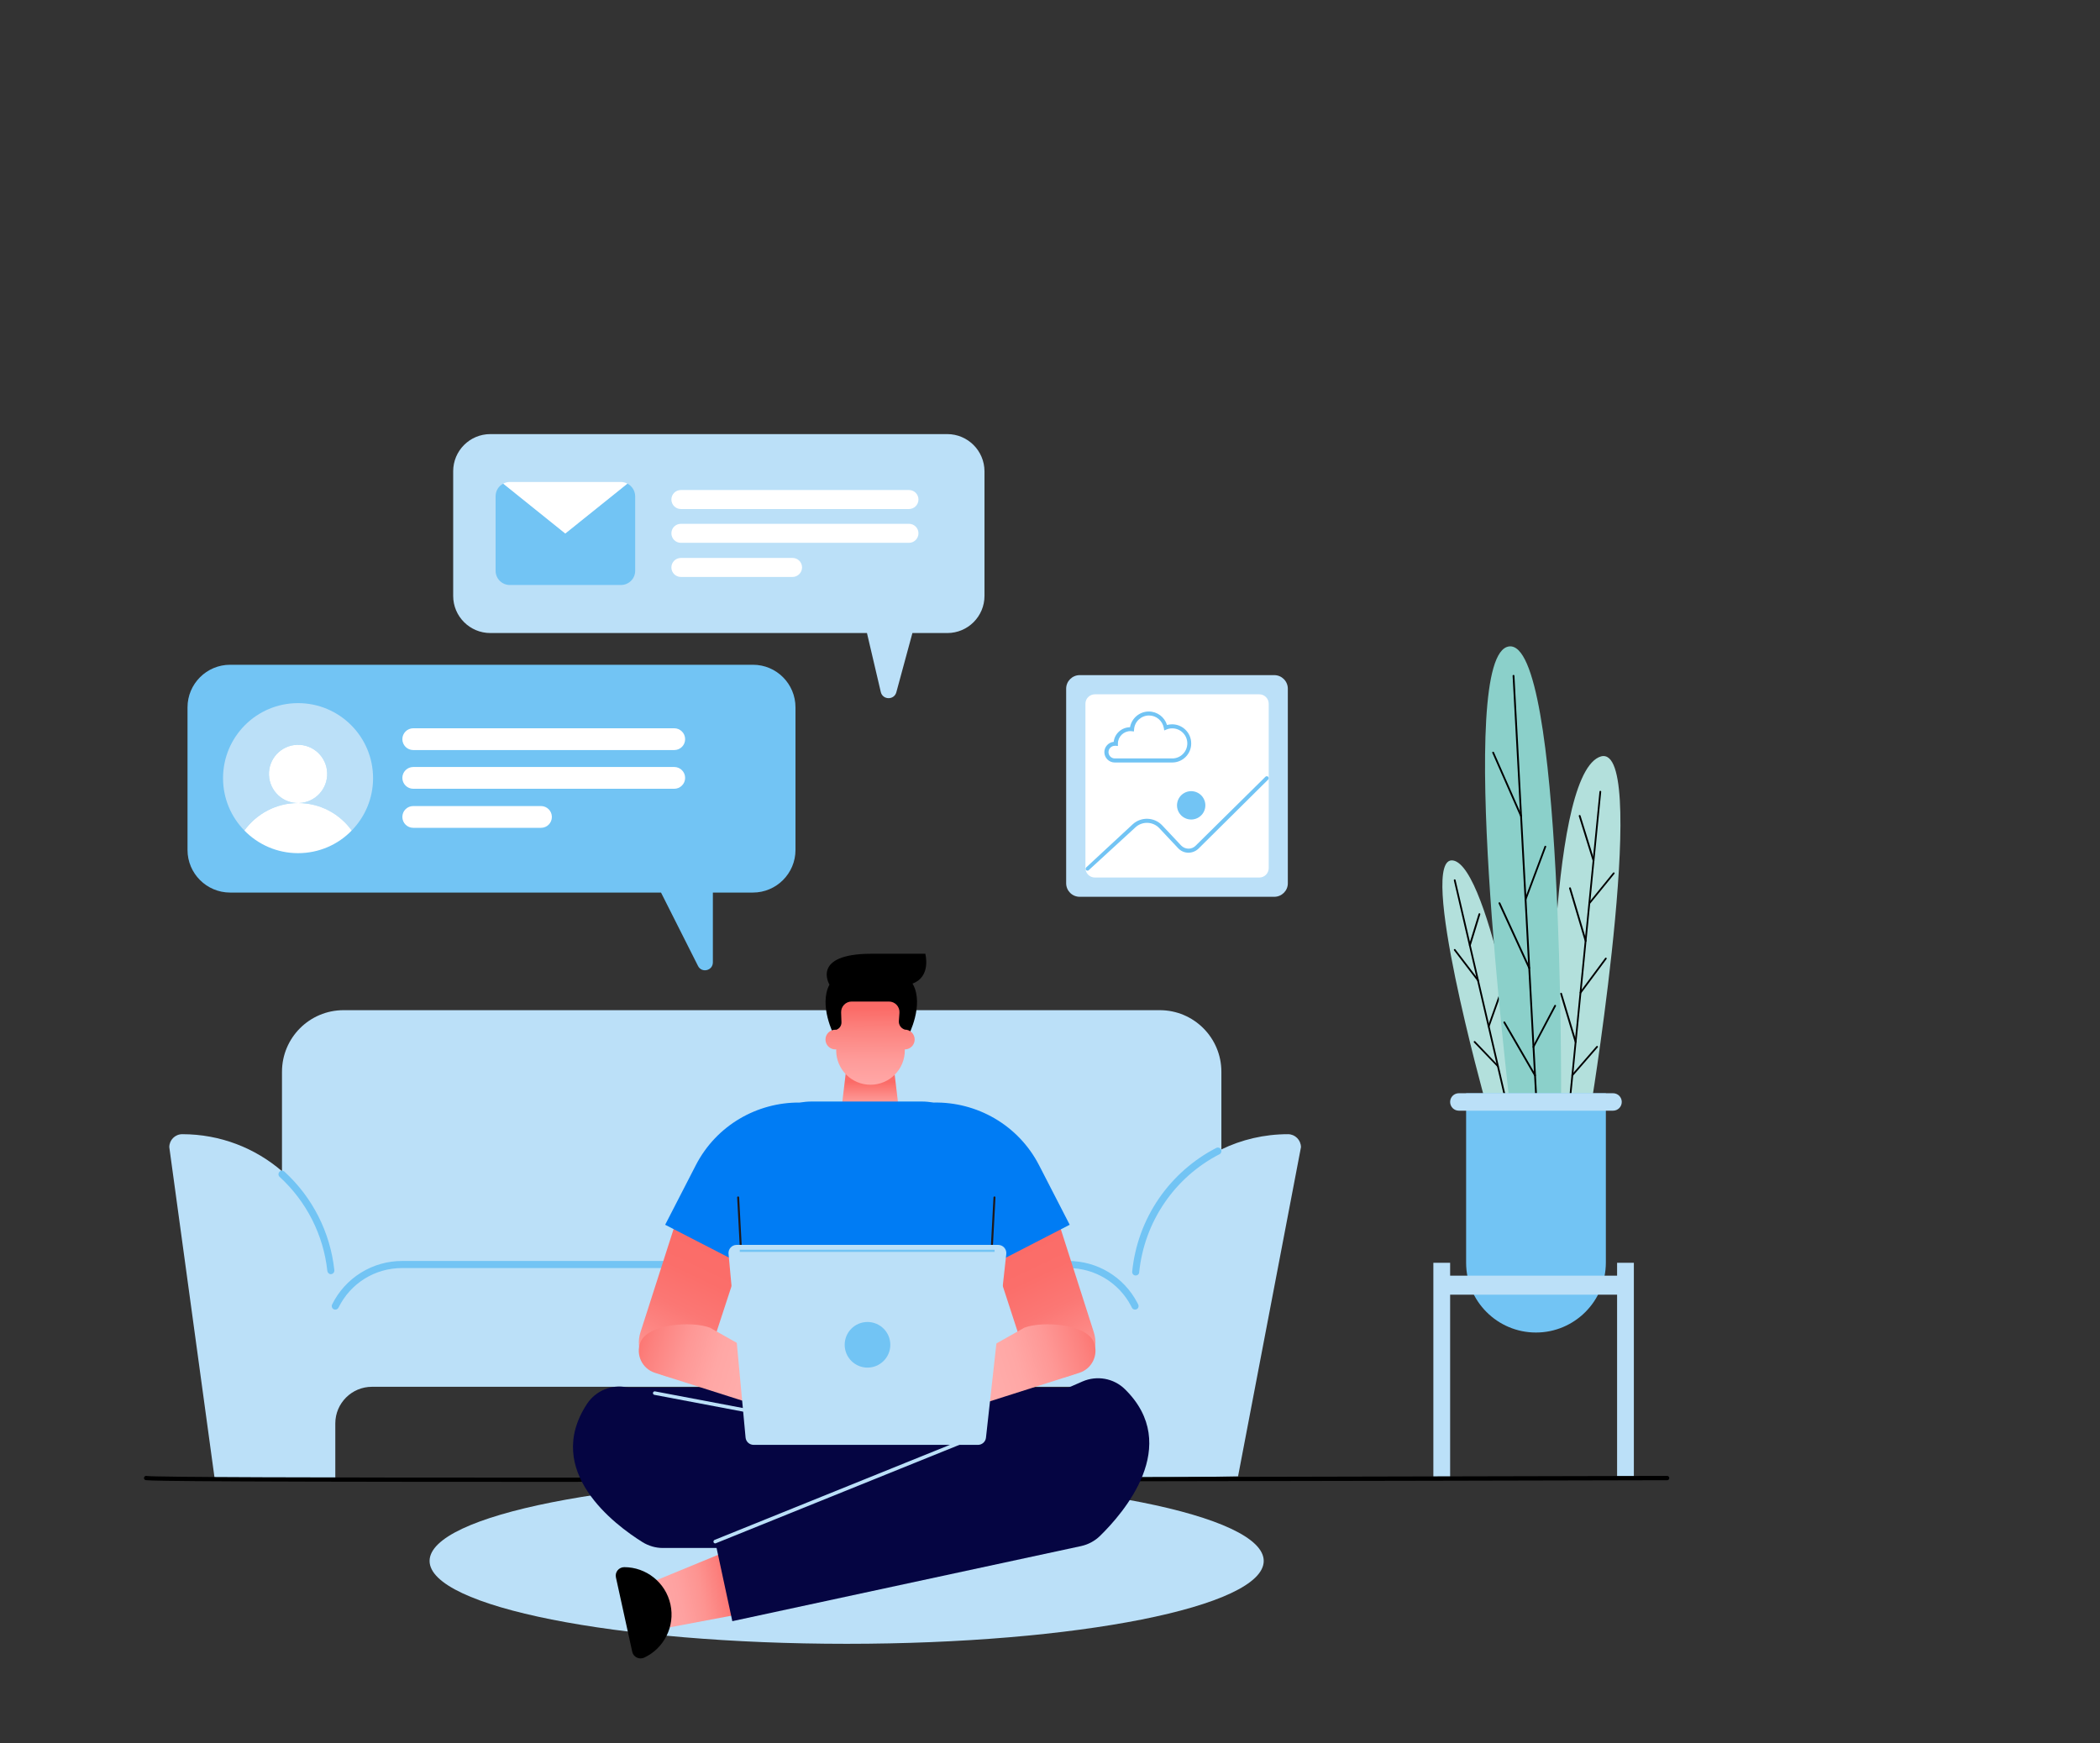 <svg width="671" height="557" viewBox="0 0 671 557" fill="none" xmlns="http://www.w3.org/2000/svg">
<rect x="0" y="0" width="671" height="557" fill="#333333" stroke="none"/>
<mask id="mask0_2012_11397" style="mask-type:alpha" maskUnits="userSpaceOnUse" x="0" y="0" width="671" height="557">
<path d="M670.637 313.999C670.637 367.307 565.462 423.488 535.653 462.999C492.579 520.093 424.168 556.999 347.137 556.999C264.62 556.999 191.994 514.649 149.809 450.499C125.361 413.321 0.637 361.821 0.637 313.999C0.637 263.357 122.657 85.941 149.809 47.5C192.539 -12.995 267.44 2.001 347.137 2.001C414.256 2.001 492.681 2.519 535.653 47.499C576.128 89.866 670.637 250.779 670.637 313.999Z" fill="#367C5A"/>
</mask>
<g mask="url(#mask0_2012_11397)">
</g>
<g clip-path="url(#clip0_2012_11397)">
<path d="M411.55 362.401C403.928 362.401 396.693 364.14 390.26 367.261V342.464C390.26 331.584 381.451 322.775 370.571 322.775H109.79C98.91 322.775 90.102 331.584 90.102 342.464V374.219C81.541 366.846 70.413 362.401 58.236 362.401C55.944 362.401 54.094 364.251 54.094 366.543L68.563 472.274H107.139V454.823C107.139 448.361 112.386 443.115 118.847 443.115H350.966C357.427 443.115 362.674 448.361 362.674 454.823V472.274L395.589 471.722L415.692 366.543C415.664 364.251 413.814 362.401 411.55 362.401Z" fill="#BBE0F8"/>
<path d="M362.895 407.548C362.867 407.548 362.812 407.548 362.784 407.548C362.149 407.493 361.707 406.941 361.763 406.306C362.591 397.939 365.546 389.848 370.323 382.917C374.989 376.124 381.341 370.546 388.63 366.791C389.183 366.515 389.873 366.736 390.149 367.288C390.425 367.84 390.204 368.53 389.652 368.807C382.666 372.396 376.619 377.726 372.173 384.215C367.617 390.842 364.8 398.546 363.999 406.526C363.972 407.134 363.475 407.548 362.895 407.548Z" fill="#72C4F4"/>
<path d="M105.729 407.135C105.15 407.135 104.68 406.693 104.597 406.113C103.355 394.598 97.942 383.912 89.355 376.042C88.885 375.628 88.858 374.91 89.272 374.44C89.686 373.971 90.404 373.943 90.873 374.358C99.875 382.586 105.536 393.77 106.834 405.865C106.889 406.472 106.447 407.052 105.84 407.107C105.785 407.135 105.757 407.135 105.729 407.135Z" fill="#72C4F4"/>
<path d="M107.139 418.455C106.973 418.455 106.808 418.427 106.642 418.344C106.09 418.068 105.841 417.378 106.117 416.825C108.161 412.656 111.364 409.121 115.312 406.664C119.261 404.206 123.817 402.908 128.484 402.908H341.328C350.634 402.908 359.084 408.017 363.391 416.245L363.668 416.798C363.971 417.35 363.75 418.04 363.198 418.316C362.646 418.593 361.956 418.399 361.679 417.847L361.403 417.295C357.482 409.812 349.778 405.173 341.328 405.173H128.484C119.786 405.173 111.999 410.032 108.161 417.819C107.94 418.234 107.553 418.455 107.139 418.455Z" fill="#72C4F4"/>
<path d="M407.155 286.547H344.997C342.595 286.547 340.662 284.614 340.662 282.212V220.054C340.662 217.652 342.623 215.719 344.997 215.719H407.155C409.558 215.719 411.491 217.679 411.491 220.054V282.212C411.518 284.587 409.558 286.547 407.155 286.547Z" fill="#BBE0F8"/>
<path d="M402.379 280.39H349.83C348.173 280.39 346.82 279.037 346.82 277.38V224.859C346.82 223.203 348.173 221.85 349.83 221.85H402.379C404.035 221.85 405.388 223.203 405.388 224.859V277.408C405.361 279.065 404.035 280.39 402.379 280.39Z" fill="white"/>
<path d="M346.904 277.739C346.849 277.545 346.932 277.324 347.07 277.159L361.926 263.38C364.632 260.894 368.857 261.06 371.37 263.739L377.389 270.145C377.997 270.78 378.825 271.139 379.681 271.167C380.565 271.194 381.393 270.863 382.028 270.228L404.34 248.192C404.727 247.833 405.362 248.082 405.362 248.607V248.689C405.362 248.855 405.306 248.993 405.196 249.104L382.967 271.139C382.084 271.995 380.924 272.465 379.681 272.465C378.439 272.437 377.306 271.94 376.45 271.029L370.431 264.622C368.415 262.468 364.991 262.33 362.809 264.346L347.87 278.042C347.539 278.346 346.987 278.18 346.904 277.739Z" fill="#72C4F4"/>
<path d="M385.019 258.367C385.594 255.933 384.087 253.494 381.653 252.92C379.219 252.345 376.779 253.852 376.205 256.286C375.63 258.72 377.137 261.159 379.571 261.734C382.005 262.309 384.444 260.802 385.019 258.367Z" fill="#72C4F4"/>
<path d="M374.542 243.636H356.179C354.356 243.636 352.865 242.145 352.865 240.322C352.865 238.61 354.191 237.202 355.847 237.036C356.151 234.413 358.388 232.397 361.066 232.369C361.591 229.498 364.104 227.344 367.059 227.344C369.765 227.344 372.112 229.111 372.885 231.651C373.41 231.513 373.962 231.431 374.514 231.431C377.883 231.431 380.617 234.164 380.617 237.533C380.644 240.902 377.911 243.636 374.542 243.636ZM356.206 238.306C355.102 238.306 354.191 239.218 354.191 240.322C354.191 241.427 355.102 242.338 356.206 242.338H374.569C377.22 242.338 379.374 240.184 379.374 237.533C379.374 234.882 377.22 232.728 374.569 232.728C373.934 232.728 373.327 232.839 372.747 233.087L372.001 233.391L371.863 232.59C371.449 230.298 369.461 228.614 367.141 228.614C364.629 228.614 362.53 230.575 362.364 233.06L362.309 233.722L361.646 233.64C361.481 233.612 361.343 233.612 361.204 233.612C358.995 233.612 357.201 235.407 357.201 237.588C357.201 237.616 357.201 237.616 357.201 237.644V238.362L356.372 238.279C356.289 238.306 356.234 238.306 356.206 238.306Z" fill="#72C4F4"/>
<path d="M302.667 138.705H156.675C150.103 138.705 144.801 144.034 144.801 150.579V190.397C144.801 196.969 150.13 202.271 156.675 202.271H277.014L281.432 221.104C282.04 223.699 285.712 223.754 286.403 221.186L291.539 202.271H302.694C309.266 202.271 314.568 196.942 314.568 190.397V150.579C314.541 144.034 309.239 138.705 302.667 138.705Z" fill="#BBE0F8"/>
<path d="M290.435 162.647H217.563C215.879 162.647 214.526 161.294 214.526 159.61C214.526 157.925 215.879 156.572 217.563 156.572H290.435C292.119 156.572 293.472 157.925 293.472 159.61C293.472 161.267 292.119 162.647 290.435 162.647Z" fill="white"/>
<path d="M290.435 173.444H217.563C215.878 173.444 214.525 172.091 214.525 170.407C214.525 168.722 215.878 167.369 217.563 167.369H290.435C292.119 167.369 293.472 168.722 293.472 170.407C293.472 172.063 292.119 173.444 290.435 173.444Z" fill="white"/>
<path d="M253.212 184.352H217.563C215.878 184.352 214.525 182.999 214.525 181.315C214.525 179.63 215.878 178.277 217.563 178.277H253.239C254.924 178.277 256.277 179.63 256.277 181.315C256.249 182.999 254.896 184.352 253.212 184.352Z" fill="white"/>
<path d="M200.468 154.527L180.642 170.46L160.815 154.527C159.352 155.273 158.358 156.792 158.358 158.531V182.389C158.358 184.874 160.373 186.918 162.886 186.918H198.425C200.91 186.918 202.953 184.902 202.953 182.389V158.531C202.926 156.792 201.932 155.301 200.468 154.527Z" fill="#72C4F4"/>
<path d="M200.468 154.527C199.833 154.195 199.142 154.002 198.397 154.002H162.858C162.113 154.002 161.423 154.195 160.787 154.527L180.614 170.46L200.468 154.527Z" fill="white"/>
<path d="M240.591 212.406H73.53C66.019 212.406 59.916 218.509 59.916 226.02V271.582C59.916 279.093 66.019 285.195 73.53 285.195H211.21L223.029 308.639C224.216 311.014 227.778 310.158 227.778 307.507V285.195H240.563C248.074 285.195 254.177 279.093 254.177 271.582V226.02C254.177 218.509 248.102 212.406 240.591 212.406Z" fill="#72C4F4"/>
<path d="M215.437 239.66H132.044C130.139 239.66 128.565 238.113 128.565 236.18C128.565 234.275 130.111 232.701 132.044 232.701H215.437C217.342 232.701 218.916 234.248 218.916 236.18C218.916 238.113 217.369 239.66 215.437 239.66Z" fill="white"/>
<path d="M215.437 252.031H132.044C130.139 252.031 128.565 250.484 128.565 248.552C128.565 246.646 130.111 245.072 132.044 245.072H215.437C217.342 245.072 218.916 246.619 218.916 248.552C218.916 250.457 217.369 252.031 215.437 252.031Z" fill="white"/>
<path d="M172.857 264.511H132.044C130.139 264.511 128.565 262.965 128.565 261.032C128.565 259.099 130.111 257.553 132.044 257.553H172.857C174.762 257.553 176.336 259.099 176.336 261.032C176.336 262.965 174.79 264.511 172.857 264.511Z" fill="white"/>
<path d="M95.234 256.587C90.098 256.587 85.929 252.418 85.929 247.281C85.929 242.145 90.098 237.976 95.234 237.976C100.37 237.976 104.54 242.145 104.54 247.281C104.54 252.418 100.37 256.587 95.234 256.587C102.303 256.587 108.544 260.066 112.382 265.368C116.607 261.033 119.203 255.151 119.203 248.634C119.203 235.38 108.461 224.666 95.234 224.666C81.98 224.666 71.266 235.408 71.266 248.634C71.266 255.151 73.862 261.061 78.086 265.368C81.925 260.039 88.165 256.587 95.234 256.587Z" fill="#BBE0F8"/>
<path d="M95.547 256.589C100.684 256.418 104.71 252.116 104.54 246.979C104.369 241.842 100.067 237.816 94.93 237.986C89.793 238.157 85.767 242.459 85.938 247.596C86.108 252.733 90.41 256.759 95.547 256.589Z" fill="white"/>
<path d="M95.234 272.604C101.972 272.604 108.047 269.842 112.382 265.369C108.544 260.04 102.303 256.588 95.234 256.588C88.165 256.588 81.924 260.067 78.086 265.369C82.421 269.815 88.496 272.604 95.234 272.604Z" fill="white"/>
<path d="M488.12 351.495C488.12 351.495 476.109 277.077 464.345 274.951C452.582 272.824 474.479 351.495 474.479 351.495H488.12Z" fill="#B3E0DC"/>
<path d="M480.637 349.617C480.499 349.617 480.388 349.534 480.361 349.396L464.538 281.301C464.511 281.136 464.594 280.998 464.759 280.97C464.897 280.942 465.063 281.025 465.091 281.191L480.913 349.286C480.941 349.451 480.858 349.589 480.692 349.617C480.692 349.617 480.665 349.617 480.637 349.617Z" fill="black"/>
<path d="M469.649 302.315C469.621 302.315 469.593 302.315 469.566 302.315C469.428 302.26 469.345 302.122 469.372 301.956L472.438 291.988C472.493 291.85 472.631 291.767 472.796 291.794C472.935 291.85 473.017 291.988 472.99 292.153L469.925 302.122C469.897 302.26 469.787 302.315 469.649 302.315Z" fill="black"/>
<path d="M472.242 313.498C472.16 313.498 472.077 313.47 472.022 313.388L464.594 303.668C464.511 303.557 464.511 303.364 464.649 303.281C464.759 303.198 464.953 303.198 465.035 303.336L472.463 313.056C472.546 313.167 472.546 313.36 472.408 313.443C472.381 313.47 472.298 313.498 472.242 313.498Z" fill="black"/>
<path d="M475.666 328.217C475.638 328.217 475.611 328.217 475.583 328.19C475.445 328.135 475.362 327.969 475.418 327.831L480.388 313.886C480.443 313.748 480.609 313.665 480.747 313.72C480.885 313.776 480.968 313.941 480.913 314.079L475.942 328.024C475.887 328.135 475.777 328.217 475.666 328.217Z" fill="black"/>
<path d="M478.622 340.946C478.539 340.946 478.484 340.919 478.429 340.864L470.973 333.104C470.863 332.994 470.863 332.8 470.973 332.718C471.084 332.607 471.277 332.607 471.36 332.718L478.788 340.477C478.898 340.587 478.898 340.781 478.788 340.864C478.76 340.919 478.705 340.946 478.622 340.946Z" fill="black"/>
<path d="M495.548 351.191C495.548 351.191 494.112 249.795 510.846 241.953C527.58 234.138 508.72 351.191 508.72 351.191H495.548Z" fill="#B3E0DC"/>
<path d="M501.651 351.467H501.624C501.458 351.439 501.347 351.301 501.375 351.163L511.067 252.942C511.095 252.777 511.233 252.666 511.371 252.694C511.537 252.721 511.647 252.859 511.62 252.997L501.927 351.218C501.927 351.356 501.789 351.467 501.651 351.467Z" fill="black"/>
<path d="M509.16 275.198C509.05 275.198 508.939 275.116 508.884 275.005L504.466 260.784C504.411 260.646 504.494 260.48 504.659 260.425C504.797 260.37 504.963 260.453 505.018 260.619L509.436 274.839C509.492 274.978 509.409 275.143 509.243 275.198C509.216 275.198 509.188 275.198 509.16 275.198Z" fill="black"/>
<path d="M507.836 288.868C507.78 288.868 507.698 288.84 507.67 288.812C507.559 288.702 507.532 288.536 507.642 288.426L515.429 278.844C515.54 278.734 515.705 278.706 515.816 278.816C515.926 278.927 515.954 279.093 515.844 279.203L508.057 288.785C508.001 288.84 507.918 288.868 507.836 288.868Z" fill="black"/>
<path d="M506.65 300.907C506.54 300.907 506.429 300.825 506.374 300.714L501.376 283.897C501.321 283.759 501.404 283.594 501.569 283.539C501.708 283.483 501.873 283.566 501.928 283.732L506.926 300.548C506.982 300.686 506.899 300.852 506.733 300.907C506.706 300.907 506.678 300.907 506.65 300.907Z" fill="black"/>
<path d="M505.019 317.447C504.964 317.447 504.909 317.42 504.854 317.392C504.716 317.309 504.716 317.116 504.798 317.005L512.889 306.098C512.972 305.96 513.165 305.96 513.276 306.043C513.414 306.126 513.414 306.319 513.331 306.429L505.24 317.337C505.185 317.42 505.102 317.447 505.019 317.447Z" fill="black"/>
<path d="M503.445 333.187C503.335 333.187 503.225 333.104 503.169 332.993L498.53 317.585C498.475 317.447 498.558 317.281 498.724 317.226C498.862 317.171 499.027 317.254 499.083 317.419L503.722 332.828C503.777 332.966 503.694 333.131 503.528 333.187C503.501 333.187 503.473 333.187 503.445 333.187Z" fill="black"/>
<path d="M502.396 343.873C502.341 343.873 502.258 343.846 502.203 343.79C502.093 343.68 502.065 343.514 502.176 343.404L510.101 334.291C510.211 334.181 510.377 334.153 510.487 334.264C510.598 334.374 510.625 334.54 510.515 334.65L502.59 343.763C502.562 343.846 502.479 343.873 502.396 343.873Z" fill="black"/>
<path d="M482.185 351.191C482.461 351.191 464.761 208.733 482.185 206.551C499.609 204.37 498.808 351.191 498.808 351.191H482.185Z" fill="#8BD0CA"/>
<path d="M490.772 349.617C490.634 349.617 490.496 349.507 490.496 349.341L483.316 215.94C483.316 215.775 483.427 215.664 483.592 215.637C483.758 215.637 483.869 215.747 483.896 215.913L491.076 349.313C491.048 349.479 490.938 349.589 490.772 349.617Z" fill="black"/>
<path d="M485.995 261.005C485.885 261.005 485.775 260.95 485.747 260.84L476.828 240.572C476.773 240.433 476.828 240.268 476.966 240.213C477.104 240.157 477.27 240.213 477.352 240.351L486.272 260.619C486.327 260.757 486.272 260.923 486.133 260.978C486.078 260.978 486.051 261.005 485.995 261.005Z" fill="black"/>
<path d="M487.432 287.762C487.404 287.762 487.377 287.762 487.322 287.735C487.184 287.68 487.101 287.514 487.156 287.376L493.507 270.421C493.562 270.283 493.728 270.2 493.866 270.256C494.004 270.311 494.087 270.476 494.032 270.615L487.681 287.569C487.681 287.707 487.57 287.762 487.432 287.762Z" fill="black"/>
<path d="M488.619 309.606C488.508 309.606 488.398 309.551 488.37 309.44L478.843 288.703C478.788 288.565 478.843 288.399 478.981 288.316C479.12 288.261 479.285 288.316 479.368 288.454L488.895 309.192C488.95 309.33 488.895 309.496 488.757 309.578C488.701 309.606 488.646 309.606 488.619 309.606Z" fill="black"/>
<path d="M489.973 334.79C489.918 334.79 489.89 334.79 489.835 334.762C489.697 334.679 489.642 334.513 489.725 334.375L496.656 321.231C496.738 321.093 496.904 321.038 497.042 321.121C497.18 321.204 497.236 321.369 497.153 321.508L490.194 334.652C490.166 334.734 490.084 334.79 489.973 334.79Z" fill="black"/>
<path d="M490.469 343.873C490.359 343.873 490.276 343.818 490.221 343.735L480.418 326.808C480.335 326.67 480.39 326.505 480.528 326.422C480.666 326.339 480.832 326.394 480.915 326.532L490.718 343.459C490.8 343.597 490.745 343.763 490.607 343.846C490.552 343.873 490.497 343.873 490.469 343.873Z" fill="black"/>
<path d="M490.771 425.774C478.455 425.774 468.459 415.778 468.459 403.462V349.34H513.11V403.462C513.082 415.778 503.086 425.774 490.771 425.774Z" fill="#72C4F4"/>
<path d="M515.403 354.89H466.141C464.594 354.89 463.352 353.648 463.352 352.101C463.352 350.555 464.594 349.312 466.141 349.312H515.403C516.949 349.312 518.192 350.555 518.192 352.101C518.192 353.648 516.949 354.89 515.403 354.89Z" fill="#BBE0F8"/>
<path d="M516.7 403.49V407.605H463.351V403.49H457.994V407.605V413.68V471.806H463.351V413.68H516.7V471.806H522.057V413.68V407.605V403.49H516.7Z" fill="#BBE0F8"/>
<path d="M172.607 473.49C47.629 473.49 46.8 473.076 46.386 472.883C46.055 472.717 45.889 472.303 46.082 471.971C46.22 471.668 46.579 471.502 46.911 471.612C49.285 471.999 102.248 472.137 172.414 472.137C315.313 472.137 529.483 471.612 532.686 471.585C533.073 471.585 533.376 471.889 533.376 472.275C533.376 472.662 533.073 472.966 532.686 472.966C531.471 472.966 410.441 473.269 290.627 473.435C242.386 473.463 203.645 473.49 172.607 473.49Z" fill="black"/>
<path d="M270.526 525.238C344.125 525.238 403.789 513.382 403.789 498.757C403.789 484.131 344.125 472.275 270.526 472.275C196.928 472.275 137.264 484.131 137.264 498.757C137.264 513.382 196.928 525.238 270.526 525.238Z" fill="#BBE0F8"/>
<path d="M295.655 304.744C295.158 304.744 292.314 304.744 278.535 304.744C259.012 304.744 265.032 314.602 265.032 314.602C261.525 321.257 266.495 330.784 266.495 330.784H278.342H278.452H290.298C290.298 330.784 295.269 321.257 291.762 314.602C291.706 314.492 291.624 314.381 291.568 314.271C297.643 312.062 295.655 304.744 295.655 304.744Z" fill="black"/>
<path d="M346.99 443.307H200.252V476.056H346.99V443.307Z" fill="#050542"/>
<path d="M325.781 468.63V494.615H211.793C209.474 494.615 207.237 493.952 205.276 492.737C196.44 487.214 173.41 470.066 187.576 448.555C190.338 444.386 195.363 442.287 200.278 443.281L325.781 468.63Z" fill="#050542"/>
<path d="M211.96 520.351L208.674 505.357L234.686 494.643L239.214 515.215L211.96 520.351Z" fill="url(#paint0_linear_2012_11397)"/>
<path d="M233.995 518.002L345.443 494.006C347.707 493.509 349.778 492.405 351.435 490.803C358.891 483.541 377.806 461.919 359.443 443.888C355.881 440.381 350.524 439.414 345.912 441.403L228.528 492.598" fill="#050542"/>
<path d="M228.526 493.15C228.305 493.15 228.084 493.012 228.001 492.791C227.891 492.515 228.029 492.184 228.305 492.046L311.421 458.468C311.697 458.357 312.029 458.495 312.167 458.772C312.277 459.048 312.139 459.379 311.863 459.517L228.747 493.095C228.664 493.15 228.581 493.15 228.526 493.15Z" fill="#BBE0F8"/>
<path d="M202.019 527.805C202.406 529.49 204.256 530.373 205.83 529.655C212.126 526.728 215.771 519.715 214.224 512.646C212.678 505.576 206.41 500.744 199.479 500.744C197.739 500.744 196.441 502.318 196.8 504.003L202.019 527.805Z" fill="black"/>
<path d="M286.127 460.262C286.1 460.262 286.045 460.262 286.017 460.262L209.086 445.682C208.782 445.627 208.589 445.323 208.644 445.02C208.699 444.716 209.003 444.523 209.307 444.578L286.238 459.158C286.542 459.213 286.735 459.517 286.68 459.82C286.624 460.069 286.376 460.262 286.127 460.262Z" fill="#BBE0F8"/>
<path d="M341.272 439.746L342.515 439.332C348.231 437.454 351.351 431.324 349.474 425.608L338.704 391.975L317.746 402.744L327.521 432.76C329.399 438.503 335.556 441.624 341.272 439.746Z" fill="url(#paint1_linear_2012_11397)"/>
<path d="M292.011 455.486L344.891 438.642C348.922 437.344 351.048 432.954 349.557 428.978C347.321 423.041 333.238 421.991 327.301 424.228L288.476 446.126L292.011 455.486Z" fill="url(#paint2_linear_2012_11397)"/>
<path d="M212.872 439.746L211.63 439.332C205.914 437.454 202.793 431.324 204.671 425.608L215.468 391.975L236.426 402.744L226.596 432.787C224.746 438.503 218.588 441.624 212.872 439.746Z" fill="url(#paint3_linear_2012_11397)"/>
<path d="M262.133 455.486L209.253 438.642C205.221 437.344 203.095 432.954 204.586 428.978C206.823 423.041 220.906 421.991 226.843 424.228L265.667 446.126L262.133 455.486Z" fill="url(#paint4_linear_2012_11397)"/>
<path d="M288.145 362.427H267.904L270.307 342.297H285.743L288.145 362.427Z" fill="url(#paint5_linear_2012_11397)"/>
<path d="M341.796 391.34L332.02 372.342C325.338 359.363 312.028 352.018 298.332 352.294C297.089 352.101 295.819 351.963 294.521 351.963H259.314C258.016 351.963 256.746 352.101 255.504 352.294C242.001 352.184 228.912 359.501 222.312 372.342L212.537 391.34L237.113 403.987L239.267 456.231C239.322 457.805 240.62 459.02 242.194 459.02H311.642C313.216 459.02 314.486 457.778 314.569 456.231L316.723 404.263L341.796 391.34Z" fill="#007CF4"/>
<path d="M316.64 404.264C316.447 404.264 316.309 404.098 316.309 403.932L317.441 382.587C317.441 382.421 317.606 382.283 317.772 382.283C317.938 382.283 318.076 382.449 318.076 382.615L316.944 403.96C316.944 404.125 316.806 404.264 316.64 404.264Z" fill="#1F191A"/>
<path d="M237.003 404.264C236.837 404.264 236.699 404.125 236.671 403.96L235.539 382.615C235.539 382.449 235.677 382.283 235.843 382.283C236.008 382.283 236.174 382.421 236.174 382.587L237.306 403.932C237.334 404.098 237.223 404.236 237.003 404.264C237.03 404.264 237.03 404.264 237.003 404.264Z" fill="#1F191A"/>
<path d="M289.137 328.988L288.971 328.933C287.839 328.519 287.121 327.414 287.204 326.227L287.397 323.631C287.535 321.67 285.989 320.014 284.028 320.014H272.127C270.222 320.014 268.703 321.588 268.758 323.493L268.868 326.641C268.896 327.718 268.233 328.712 267.184 329.043C267.101 329.043 267.018 329.016 266.908 329.016C265.168 329.016 263.76 330.424 263.76 332.164C263.76 333.903 265.168 335.312 266.908 335.312C266.991 335.312 267.074 335.284 267.184 335.284V335.643C267.184 341.69 272.099 346.605 278.147 346.605C284.194 346.605 289.109 341.69 289.109 335.643V335.312C290.849 335.312 292.257 333.903 292.257 332.164C292.257 330.396 290.849 328.988 289.137 328.988Z" fill="url(#paint6_linear_2012_11397)"/>
<path d="M312.477 461.671H240.82C239.467 461.671 238.335 460.649 238.224 459.296L232.784 400.618C232.646 399.099 233.834 397.773 235.38 397.773H318.938C320.485 397.773 321.7 399.126 321.534 400.673L315.045 459.351C314.934 460.649 313.802 461.671 312.477 461.671Z" fill="#BBE0F8"/>
<path d="M277.186 436.984C281.212 436.984 284.476 433.72 284.476 429.694C284.476 425.668 281.212 422.404 277.186 422.404C273.16 422.404 269.896 425.668 269.896 429.694C269.896 433.72 273.16 436.984 277.186 436.984Z" fill="#72C4F4"/>
<path d="M317.803 399.318H236.371V400.009H317.803V399.318Z" fill="#72C4F4"/>
</g>
<defs>
<linearGradient id="paint0_linear_2012_11397" x1="178.128" y1="516.689" x2="234.708" y2="505.381" gradientUnits="userSpaceOnUse">
<stop offset="0.296" stop-color="#FFACAA"/>
<stop offset="0.541" stop-color="#FFA9A8"/>
<stop offset="0.688" stop-color="#FEA1A0"/>
<stop offset="0.809" stop-color="#FD9491"/>
<stop offset="0.915" stop-color="#FC807D"/>
<stop offset="1" stop-color="#FB6B67"/>
</linearGradient>
<linearGradient id="paint1_linear_2012_11397" x1="348.786" y1="445.261" x2="324.156" y2="393.721" gradientUnits="userSpaceOnUse">
<stop offset="0.077" stop-color="#FFACAA"/>
<stop offset="0.17" stop-color="#FE9C9A"/>
<stop offset="0.339" stop-color="#FD8784"/>
<stop offset="0.522" stop-color="#FB7774"/>
<stop offset="0.727" stop-color="#FB6E6A"/>
<stop offset="1" stop-color="#FB6B67"/>
</linearGradient>
<linearGradient id="paint2_linear_2012_11397" x1="284.71" y1="447.445" x2="353.667" y2="426.448" gradientUnits="userSpaceOnUse">
<stop offset="0.464" stop-color="#FFACAA"/>
<stop offset="0.583" stop-color="#FFA7A5"/>
<stop offset="0.727" stop-color="#FE9896"/>
<stop offset="0.884" stop-color="#FC817E"/>
<stop offset="1" stop-color="#FB6B67"/>
</linearGradient>
<linearGradient id="paint3_linear_2012_11397" x1="205.363" y1="445.261" x2="229.992" y2="393.721" gradientUnits="userSpaceOnUse">
<stop offset="0.077" stop-color="#FFACAA"/>
<stop offset="0.17" stop-color="#FE9C9A"/>
<stop offset="0.339" stop-color="#FD8784"/>
<stop offset="0.522" stop-color="#FB7774"/>
<stop offset="0.727" stop-color="#FB6E6A"/>
<stop offset="1" stop-color="#FB6B67"/>
</linearGradient>
<linearGradient id="paint4_linear_2012_11397" x1="269.437" y1="447.445" x2="200.481" y2="426.448" gradientUnits="userSpaceOnUse">
<stop offset="0.464" stop-color="#FFACAA"/>
<stop offset="0.583" stop-color="#FFA7A5"/>
<stop offset="0.727" stop-color="#FE9896"/>
<stop offset="0.884" stop-color="#FC817E"/>
<stop offset="1" stop-color="#FB6B67"/>
</linearGradient>
<linearGradient id="paint5_linear_2012_11397" x1="278.028" y1="367.117" x2="278.028" y2="342.176" gradientUnits="userSpaceOnUse">
<stop offset="0.507" stop-color="#FFACAA"/>
<stop offset="0.857" stop-color="#FB6B67"/>
</linearGradient>
<linearGradient id="paint6_linear_2012_11397" x1="277.861" y1="353.27" x2="278.104" y2="322.194" gradientUnits="userSpaceOnUse">
<stop stop-color="#FFACAA"/>
<stop offset="0.226" stop-color="#FFA7A6"/>
<stop offset="0.487" stop-color="#FE9A98"/>
<stop offset="0.765" stop-color="#FC8480"/>
<stop offset="1" stop-color="#FB6B67"/>
</linearGradient>
<clipPath id="clip0_2012_11397">
<rect width="487.377" height="391.199" fill="white" transform="translate(46 138.705)"/>
</clipPath>
</defs>
</svg>
